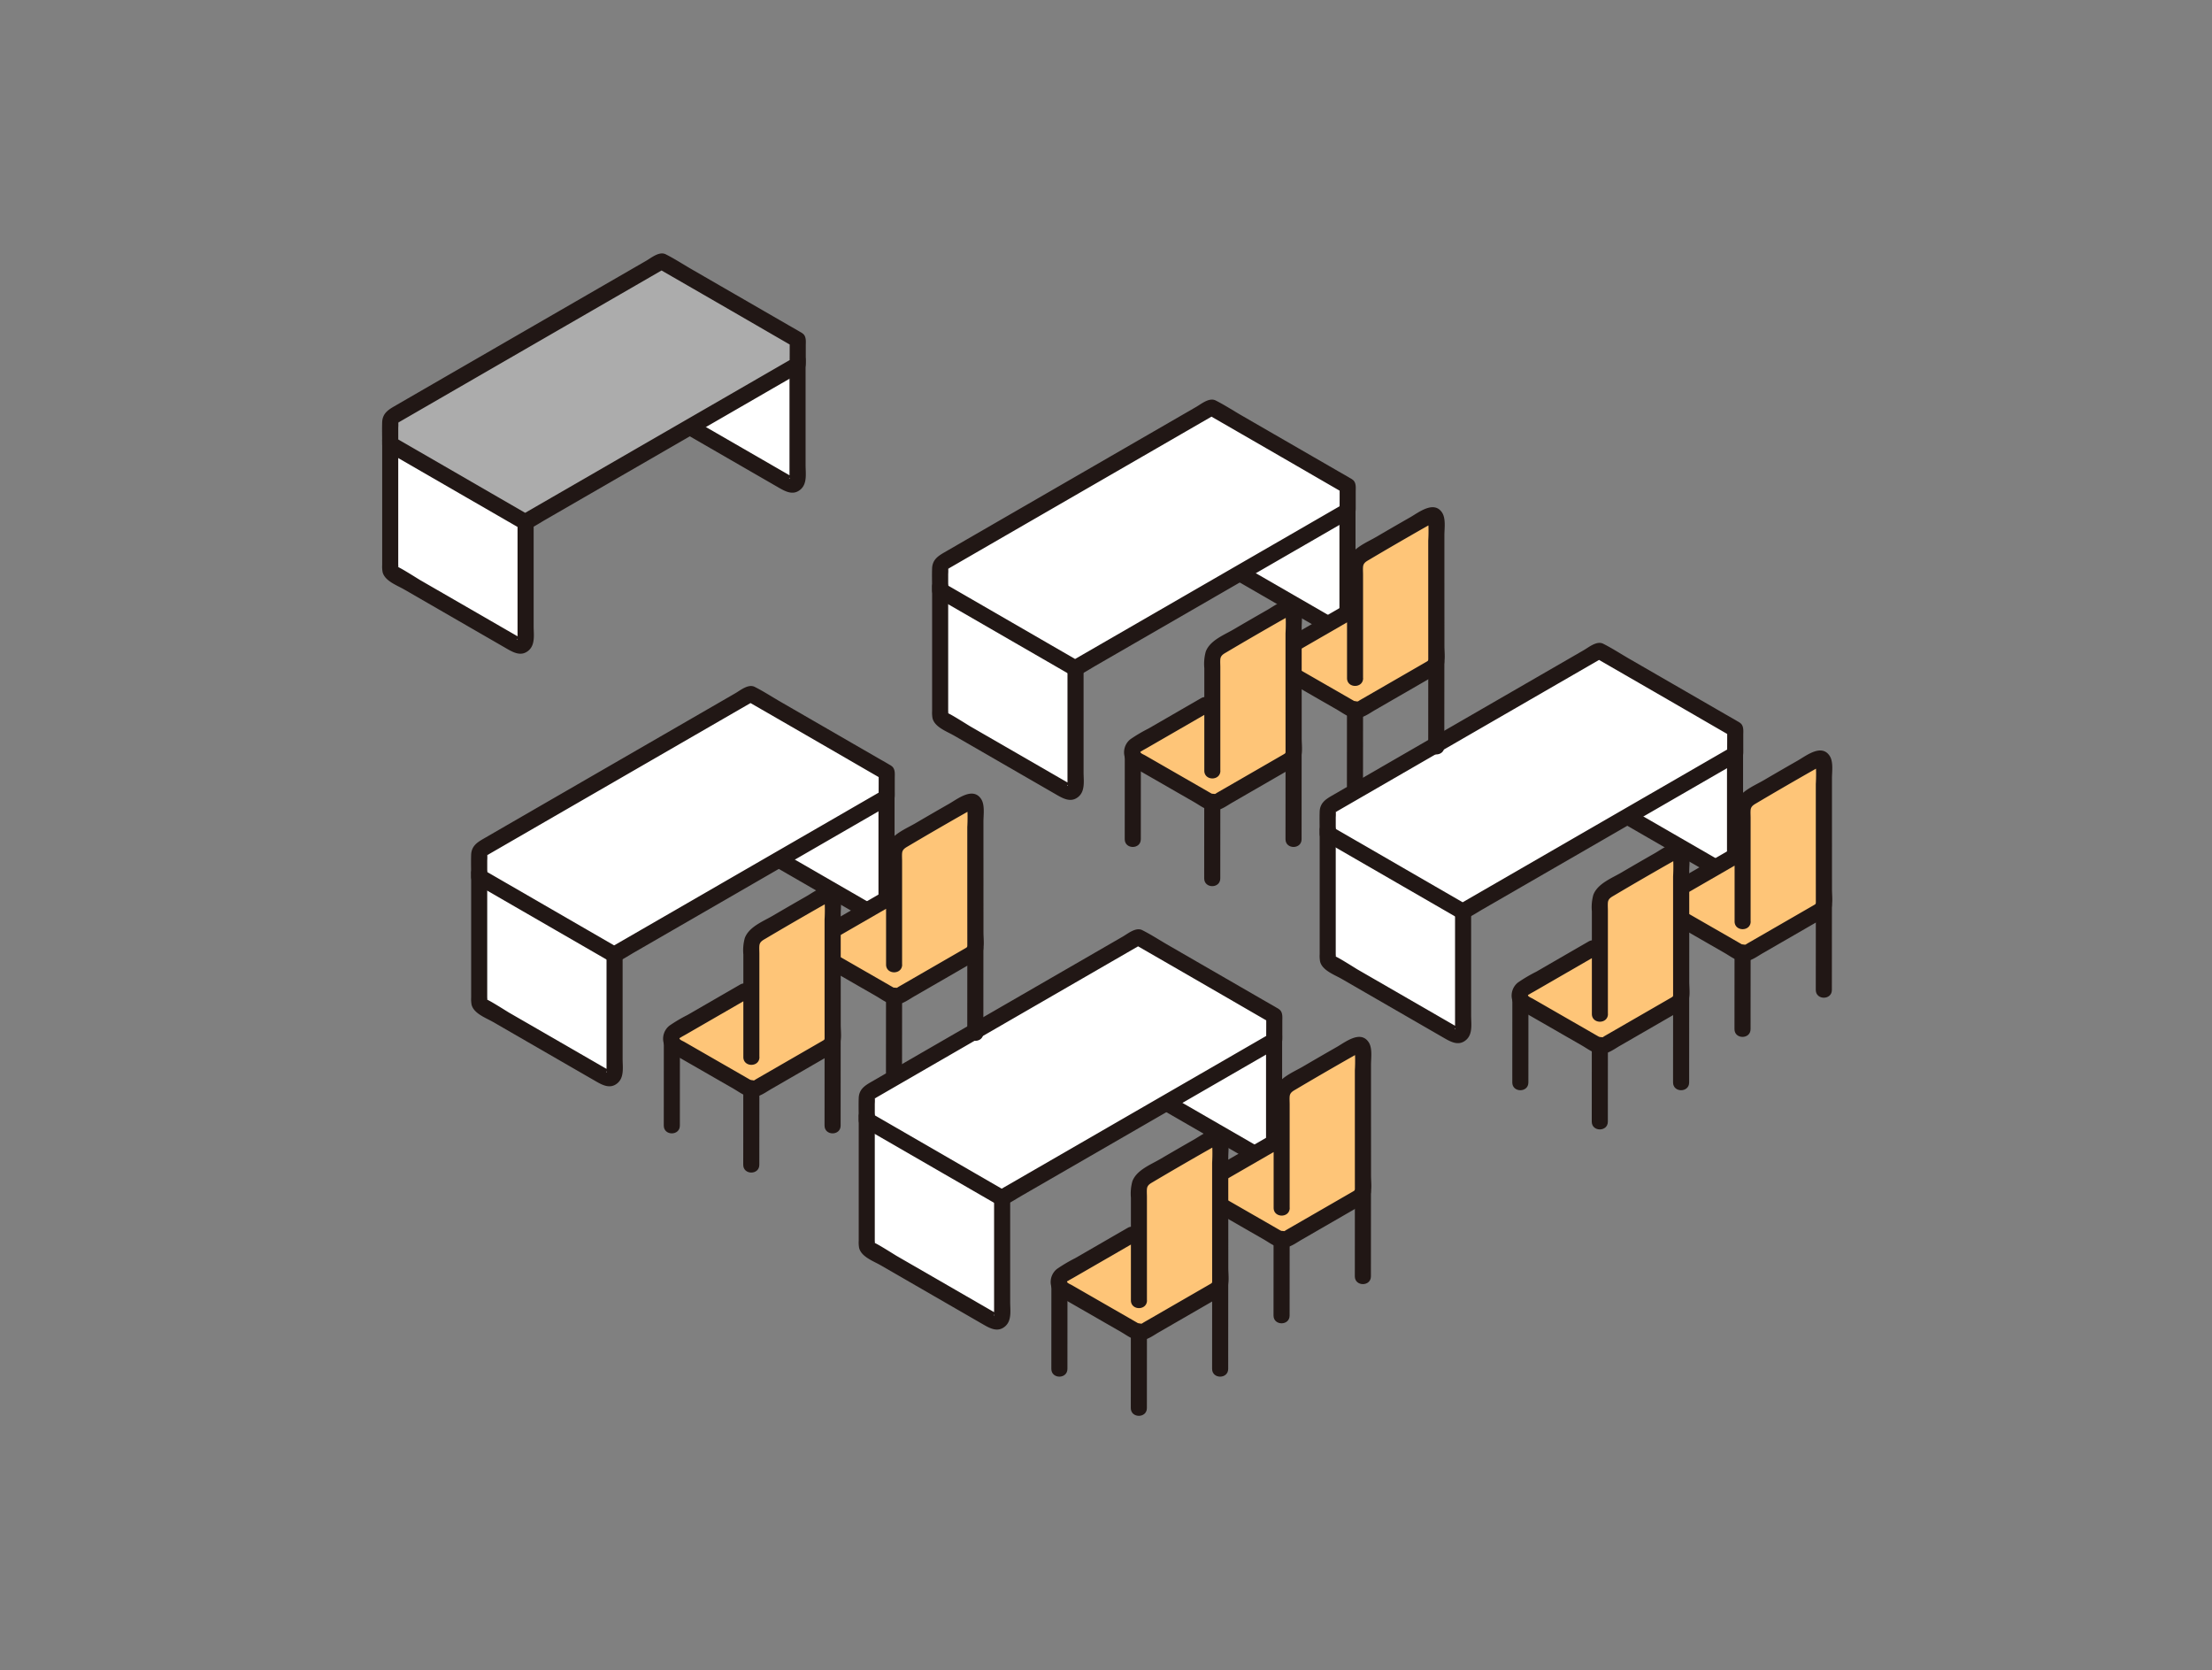<svg xmlns="http://www.w3.org/2000/svg" xmlns:xlink="http://www.w3.org/1999/xlink" width="550" height="415.245" viewBox="0 0 550 415.245">
  <rect x="0" y="0" width="550" height="415.245" fill="#808080" stroke="none"/>
  <defs>
    <clipPath id="clip-path">
      <rect id="長方形_186" data-name="長方形 186" width="550" height="415.245" transform="translate(-7696 86)" fill="none" stroke="#707070" stroke-width="1"/>
    </clipPath>
  </defs>
  <g id="マスクグループ_5" data-name="マスクグループ 5" transform="translate(7696 -86)" clip-path="url(#clip-path)">
    <g id="グループ_190" data-name="グループ 190" transform="translate(-110.906 -45.159)">
      <g id="グループ_138" data-name="グループ 138" transform="translate(13.444 814.334)">
        <g id="グループ_115" data-name="グループ 115" transform="translate(113.093 -25.029)">
          <path id="パス_731" data-name="パス 731" d="M90.014,200.361v31.808a1.5,1.5,0,0,0,.751,1.3c9.048,5.224,24.816,14.32,30.657,17.69a1.505,1.505,0,0,0,2.258-1.3V220.377" transform="translate(-7637 -789)" fill="#fff"/>
          <path id="パス_732" data-name="パス 732" d="M88.014,200.361v30.881a7.758,7.758,0,0,0,.1,1.775c.519,2.23,3.589,3.309,5.384,4.345l13.415,7.742,11.668,6.731c1.838,1.06,3.926,2.384,5.872.667,1.668-1.472,1.222-4.011,1.221-6.019V220.377c0-2.574-4-2.578-4,0v28.609a2.367,2.367,0,0,0,0,.662c.144.36-.372.133.16-.153.478-.257.776.046.092-.349l-1.125-.648-10.619-6.127-12.762-7.363c-.474-.274-5.454-3.452-5.651-3.263.2-.2.069.7.239.24a2.473,2.473,0,0,0,0-.7V200.361c0-2.574-4-2.578-4,0Z" transform="translate(-7637 -789)" fill="#211715"/>
        </g>
        <path id="パス_729" data-name="パス 729" d="M191.339,180.621v-4.453a1.506,1.506,0,0,0-.753-1.3l-32.35-18.68a1.5,1.5,0,0,0-1.5,0c-6.88,3.973-59.077,34.111-65.971,38.1a1.5,1.5,0,0,0-.751,1.3v4.777a1.5,1.5,0,0,0,.748,1.3l32.067,18.514a1.489,1.489,0,0,0,1.494,0c6.645-3.836,55.748-32.18,66.267-38.256a1.5,1.5,0,0,0,.749-1.3Z" transform="translate(-7591.524 -774)" fill="#acacac"/>
        <path id="パス_730" data-name="パス 730" d="M191.339,181.076V213.3" transform="translate(-7591.524 -774)" fill="none"/>
        <g id="グループ_114" data-name="グループ 114" transform="translate(45.475 15)">
          <path id="パス_731-2" data-name="パス 731" d="M90.014,200.361v31.808a1.5,1.5,0,0,0,.751,1.3c9.048,5.224,24.816,14.32,30.657,17.69a1.505,1.505,0,0,0,2.258-1.3V220.377" transform="translate(-7637 -789)" fill="#fff"/>
          <path id="パス_732-2" data-name="パス 732" d="M88.014,200.361v30.881a7.758,7.758,0,0,0,.1,1.775c.519,2.23,3.589,3.309,5.384,4.345l13.415,7.742,11.668,6.731c1.838,1.06,3.926,2.384,5.872.667,1.668-1.472,1.222-4.011,1.221-6.019V220.377c0-2.574-4-2.578-4,0v28.609a2.367,2.367,0,0,0,0,.662c.144.36-.372.133.16-.153.478-.257.776.046.092-.349l-1.125-.648-10.619-6.127-12.762-7.363c-.474-.274-5.454-3.452-5.651-3.263.2-.2.069.7.239.24a2.473,2.473,0,0,0,0-.7V200.361c0-2.574-4-2.578-4,0Z" transform="translate(-7637 -789)" fill="#211715"/>
        </g>
        <path id="パス_733" data-name="パス 733" d="M89,202.957,107.26,213.5l11.263,6.5,3.256,1.879c.914.528,1.749.985,2.821.448,1.4-.7,2.743-1.583,4.1-2.367l9.758-5.633,27.627-15.948,23.205-13.4c.99-.572,2.03-1.1,2.987-1.725,1.121-.733,1.06-1.768,1.06-2.925V176.76c0-.967.162-2.129-.588-2.878a3.689,3.689,0,0,0-.776-.527c-.97-.585-1.964-1.134-2.945-1.7L165,157.783c-2.148-1.24-4.267-2.626-6.483-3.743-1.589-.8-3.518.832-4.86,1.607l-21.375,12.342-27.5,15.882-10.372,5.992-3.4,1.967c-1.618.936-2.929,1.863-3,3.973-.059,1.8,0,3.621,0,5.427,0,2.574,4,2.578,4,0V197.2a11.223,11.223,0,0,0,0-1.578c.233.086-.534.369-.071.291a1.562,1.562,0,0,0,.388-.225l4.5-2.6q7.956-4.6,15.914-9.193l37.072-21.408,8.671-5.006h-2.019q14.819,8.529,29.614,17.1l4.239,2.448-.99-1.727c.032,2.062,0,4.128,0,6.191l.991-1.727q-13.475,7.787-26.955,15.563l-33.51,19.345-7.3,4.212h2.019L91.023,199.5c-2.233-1.289-4.25,2.166-2.019,3.454Z" transform="translate(-7591.524 -774)" fill="#211715"/>
      </g>
      <g id="グループ_124" data-name="グループ 124" transform="translate(35.567 921.868)">
        <g id="グループ_115-2" data-name="グループ 115" transform="translate(113.093 -25.029)">
          <path id="パス_731-3" data-name="パス 731" d="M90.014,200.361v31.808a1.5,1.5,0,0,0,.751,1.3c9.048,5.224,24.816,14.32,30.657,17.69a1.505,1.505,0,0,0,2.258-1.3V220.377" transform="translate(-7637 -789)" fill="#fff"/>
          <path id="パス_732-3" data-name="パス 732" d="M88.014,200.361v30.881a7.758,7.758,0,0,0,.1,1.775c.519,2.23,3.589,3.309,5.384,4.345l13.415,7.742,11.668,6.731c1.838,1.06,3.926,2.384,5.872.667,1.668-1.472,1.222-4.011,1.221-6.019V220.377c0-2.574-4-2.578-4,0v28.609a2.367,2.367,0,0,0,0,.662c.144.36-.372.133.16-.153.478-.257.776.046.092-.349l-1.125-.648-10.619-6.127-12.762-7.363c-.474-.274-5.454-3.452-5.651-3.263.2-.2.069.7.239.24a2.473,2.473,0,0,0,0-.7V200.361c0-2.574-4-2.578-4,0Z" transform="translate(-7637 -789)" fill="#211715"/>
        </g>
        <path id="パス_729-2" data-name="パス 729" d="M191.339,180.621v-4.453a1.506,1.506,0,0,0-.753-1.3l-32.35-18.68a1.5,1.5,0,0,0-1.5,0c-6.88,3.973-59.077,34.111-65.971,38.1a1.5,1.5,0,0,0-.751,1.3v4.777a1.5,1.5,0,0,0,.748,1.3l32.067,18.514a1.489,1.489,0,0,0,1.494,0c6.645-3.836,55.748-32.18,66.267-38.256a1.5,1.5,0,0,0,.749-1.3Z" transform="translate(-7591.524 -774)" fill="#fff"/>
        <path id="パス_730-2" data-name="パス 730" d="M191.339,181.076V213.3" transform="translate(-7591.524 -774)" fill="none"/>
        <g id="グループ_114-2" data-name="グループ 114" transform="translate(45.475 15)">
          <path id="パス_731-4" data-name="パス 731" d="M90.014,200.361v31.808a1.5,1.5,0,0,0,.751,1.3c9.048,5.224,24.816,14.32,30.657,17.69a1.505,1.505,0,0,0,2.258-1.3V220.377" transform="translate(-7637 -789)" fill="#fff"/>
          <path id="パス_732-4" data-name="パス 732" d="M88.014,200.361v30.881a7.758,7.758,0,0,0,.1,1.775c.519,2.23,3.589,3.309,5.384,4.345l13.415,7.742,11.668,6.731c1.838,1.06,3.926,2.384,5.872.667,1.668-1.472,1.222-4.011,1.221-6.019V220.377c0-2.574-4-2.578-4,0v28.609a2.367,2.367,0,0,0,0,.662c.144.36-.372.133.16-.153.478-.257.776.046.092-.349l-1.125-.648-10.619-6.127-12.762-7.363c-.474-.274-5.454-3.452-5.651-3.263.2-.2.069.7.239.24a2.473,2.473,0,0,0,0-.7V200.361c0-2.574-4-2.578-4,0Z" transform="translate(-7637 -789)" fill="#211715"/>
        </g>
        <path id="パス_733-2" data-name="パス 733" d="M89,202.957,107.26,213.5l11.263,6.5,3.256,1.879c.914.528,1.749.985,2.821.448,1.4-.7,2.743-1.583,4.1-2.367l9.758-5.633,27.627-15.948,23.205-13.4c.99-.572,2.03-1.1,2.987-1.725,1.121-.733,1.06-1.768,1.06-2.925V176.76c0-.967.162-2.129-.588-2.878a3.689,3.689,0,0,0-.776-.527c-.97-.585-1.964-1.134-2.945-1.7L165,157.783c-2.148-1.24-4.267-2.626-6.483-3.743-1.589-.8-3.518.832-4.86,1.607l-21.375,12.342-27.5,15.882-10.372,5.992-3.4,1.967c-1.618.936-2.929,1.863-3,3.973-.059,1.8,0,3.621,0,5.427,0,2.574,4,2.578,4,0V197.2a11.223,11.223,0,0,0,0-1.578c.233.086-.534.369-.071.291a1.562,1.562,0,0,0,.388-.225l4.5-2.6q7.956-4.6,15.914-9.193l37.072-21.408,8.671-5.006h-2.019q14.819,8.529,29.614,17.1l4.239,2.448-.99-1.727c.032,2.062,0,4.128,0,6.191l.991-1.727q-13.475,7.787-26.955,15.563l-33.51,19.345-7.3,4.212h2.019L91.023,199.5c-2.233-1.289-4.25,2.166-2.019,3.454Z" transform="translate(-7591.524 -774)" fill="#211715"/>
      </g>
      <g id="グループ_133" data-name="グループ 133" transform="translate(131.932 982.342)">
        <g id="グループ_115-3" data-name="グループ 115" transform="translate(113.093 -25.029)">
          <path id="パス_731-5" data-name="パス 731" d="M90.014,200.361v31.808a1.5,1.5,0,0,0,.751,1.3c9.048,5.224,24.816,14.32,30.657,17.69a1.505,1.505,0,0,0,2.258-1.3V220.377" transform="translate(-7637 -789)" fill="#fff"/>
          <path id="パス_732-5" data-name="パス 732" d="M88.014,200.361v30.881a7.758,7.758,0,0,0,.1,1.775c.519,2.23,3.589,3.309,5.384,4.345l13.415,7.742,11.668,6.731c1.838,1.06,3.926,2.384,5.872.667,1.668-1.472,1.222-4.011,1.221-6.019V220.377c0-2.574-4-2.578-4,0v28.609a2.367,2.367,0,0,0,0,.662c.144.36-.372.133.16-.153.478-.257.776.046.092-.349l-1.125-.648-10.619-6.127-12.762-7.363c-.474-.274-5.454-3.452-5.651-3.263.2-.2.069.7.239.24a2.473,2.473,0,0,0,0-.7V200.361c0-2.574-4-2.578-4,0Z" transform="translate(-7637 -789)" fill="#211715"/>
        </g>
        <path id="パス_729-3" data-name="パス 729" d="M191.339,180.621v-4.453a1.506,1.506,0,0,0-.753-1.3l-32.35-18.68a1.5,1.5,0,0,0-1.5,0c-6.88,3.973-59.077,34.111-65.971,38.1a1.5,1.5,0,0,0-.751,1.3v4.777a1.5,1.5,0,0,0,.748,1.3l32.067,18.514a1.489,1.489,0,0,0,1.494,0c6.645-3.836,55.748-32.18,66.267-38.256a1.5,1.5,0,0,0,.749-1.3Z" transform="translate(-7591.524 -774)" fill="#fff"/>
        <path id="パス_730-3" data-name="パス 730" d="M191.339,181.076V213.3" transform="translate(-7591.524 -774)" fill="none"/>
        <g id="グループ_114-3" data-name="グループ 114" transform="translate(45.475 15)">
          <path id="パス_731-6" data-name="パス 731" d="M90.014,200.361v31.808a1.5,1.5,0,0,0,.751,1.3c9.048,5.224,24.816,14.32,30.657,17.69a1.505,1.505,0,0,0,2.258-1.3V220.377" transform="translate(-7637 -789)" fill="#fff"/>
          <path id="パス_732-6" data-name="パス 732" d="M88.014,200.361v30.881a7.758,7.758,0,0,0,.1,1.775c.519,2.23,3.589,3.309,5.384,4.345l13.415,7.742,11.668,6.731c1.838,1.06,3.926,2.384,5.872.667,1.668-1.472,1.222-4.011,1.221-6.019V220.377c0-2.574-4-2.578-4,0v28.609a2.367,2.367,0,0,0,0,.662c.144.36-.372.133.16-.153.478-.257.776.046.092-.349l-1.125-.648-10.619-6.127-12.762-7.363c-.474-.274-5.454-3.452-5.651-3.263.2-.2.069.7.239.24a2.473,2.473,0,0,0,0-.7V200.361c0-2.574-4-2.578-4,0Z" transform="translate(-7637 -789)" fill="#211715"/>
        </g>
        <path id="パス_733-3" data-name="パス 733" d="M89,202.957,107.26,213.5l11.263,6.5,3.256,1.879c.914.528,1.749.985,2.821.448,1.4-.7,2.743-1.583,4.1-2.367l9.758-5.633,27.627-15.948,23.205-13.4c.99-.572,2.03-1.1,2.987-1.725,1.121-.733,1.06-1.768,1.06-2.925V176.76c0-.967.162-2.129-.588-2.878a3.689,3.689,0,0,0-.776-.527c-.97-.585-1.964-1.134-2.945-1.7L165,157.783c-2.148-1.24-4.267-2.626-6.483-3.743-1.589-.8-3.518.832-4.86,1.607l-21.375,12.342-27.5,15.882-10.372,5.992-3.4,1.967c-1.618.936-2.929,1.863-3,3.973-.059,1.8,0,3.621,0,5.427,0,2.574,4,2.578,4,0V197.2a11.223,11.223,0,0,0,0-1.578c.233.086-.534.369-.071.291a1.562,1.562,0,0,0,.388-.225l4.5-2.6q7.956-4.6,15.914-9.193l37.072-21.408,8.671-5.006h-2.019q14.819,8.529,29.614,17.1l4.239,2.448-.99-1.727c.032,2.062,0,4.128,0,6.191l.991-1.727q-13.475,7.787-26.955,15.563l-33.51,19.345-7.3,4.212h2.019L91.023,199.5c-2.233-1.289-4.25,2.166-2.019,3.454Z" transform="translate(-7591.524 -774)" fill="#211715"/>
      </g>
      <g id="グループ_128" data-name="グループ 128" transform="translate(150.181 850.671)">
        <g id="グループ_115-4" data-name="グループ 115" transform="translate(113.093 -25.029)">
          <path id="パス_731-7" data-name="パス 731" d="M90.014,200.361v31.808a1.5,1.5,0,0,0,.751,1.3c9.048,5.224,24.816,14.32,30.657,17.69a1.505,1.505,0,0,0,2.258-1.3V220.377" transform="translate(-7637 -789)" fill="#fff"/>
          <path id="パス_732-7" data-name="パス 732" d="M88.014,200.361v30.881a7.758,7.758,0,0,0,.1,1.775c.519,2.23,3.589,3.309,5.384,4.345l13.415,7.742,11.668,6.731c1.838,1.06,3.926,2.384,5.872.667,1.668-1.472,1.222-4.011,1.221-6.019V220.377c0-2.574-4-2.578-4,0v28.609a2.367,2.367,0,0,0,0,.662c.144.36-.372.133.16-.153.478-.257.776.046.092-.349l-1.125-.648-10.619-6.127-12.762-7.363c-.474-.274-5.454-3.452-5.651-3.263.2-.2.069.7.239.24a2.473,2.473,0,0,0,0-.7V200.361c0-2.574-4-2.578-4,0Z" transform="translate(-7637 -789)" fill="#211715"/>
        </g>
        <path id="パス_729-4" data-name="パス 729" d="M191.339,180.621v-4.453a1.506,1.506,0,0,0-.753-1.3l-32.35-18.68a1.5,1.5,0,0,0-1.5,0c-6.88,3.973-59.077,34.111-65.971,38.1a1.5,1.5,0,0,0-.751,1.3v4.777a1.5,1.5,0,0,0,.748,1.3l32.067,18.514a1.489,1.489,0,0,0,1.494,0c6.645-3.836,55.748-32.18,66.267-38.256a1.5,1.5,0,0,0,.749-1.3Z" transform="translate(-7591.524 -774)" fill="#fff"/>
        <path id="パス_730-4" data-name="パス 730" d="M191.339,181.076V213.3" transform="translate(-7591.524 -774)" fill="none"/>
        <g id="グループ_114-4" data-name="グループ 114" transform="translate(45.475 15)">
          <path id="パス_731-8" data-name="パス 731" d="M90.014,200.361v31.808a1.5,1.5,0,0,0,.751,1.3c9.048,5.224,24.816,14.32,30.657,17.69a1.505,1.505,0,0,0,2.258-1.3V220.377" transform="translate(-7637 -789)" fill="#fff"/>
          <path id="パス_732-8" data-name="パス 732" d="M88.014,200.361v30.881a7.758,7.758,0,0,0,.1,1.775c.519,2.23,3.589,3.309,5.384,4.345l13.415,7.742,11.668,6.731c1.838,1.06,3.926,2.384,5.872.667,1.668-1.472,1.222-4.011,1.221-6.019V220.377c0-2.574-4-2.578-4,0v28.609a2.367,2.367,0,0,0,0,.662c.144.36-.372.133.16-.153.478-.257.776.046.092-.349l-1.125-.648-10.619-6.127-12.762-7.363c-.474-.274-5.454-3.452-5.651-3.263.2-.2.069.7.239.24a2.473,2.473,0,0,0,0-.7V200.361c0-2.574-4-2.578-4,0Z" transform="translate(-7637 -789)" fill="#211715"/>
        </g>
        <path id="パス_733-4" data-name="パス 733" d="M89,202.957,107.26,213.5l11.263,6.5,3.256,1.879c.914.528,1.749.985,2.821.448,1.4-.7,2.743-1.583,4.1-2.367l9.758-5.633,27.627-15.948,23.205-13.4c.99-.572,2.03-1.1,2.987-1.725,1.121-.733,1.06-1.768,1.06-2.925V176.76c0-.967.162-2.129-.588-2.878a3.689,3.689,0,0,0-.776-.527c-.97-.585-1.964-1.134-2.945-1.7L165,157.783c-2.148-1.24-4.267-2.626-6.483-3.743-1.589-.8-3.518.832-4.86,1.607l-21.375,12.342-27.5,15.882-10.372,5.992-3.4,1.967c-1.618.936-2.929,1.863-3,3.973-.059,1.8,0,3.621,0,5.427,0,2.574,4,2.578,4,0V197.2a11.223,11.223,0,0,0,0-1.578c.233.086-.534.369-.071.291a1.562,1.562,0,0,0,.388-.225l4.5-2.6q7.956-4.6,15.914-9.193l37.072-21.408,8.671-5.006h-2.019q14.819,8.529,29.614,17.1l4.239,2.448-.99-1.727c.032,2.062,0,4.128,0,6.191l.991-1.727q-13.475,7.787-26.955,15.563l-33.51,19.345-7.3,4.212h2.019L91.023,199.5c-2.233-1.289-4.25,2.166-2.019,3.454Z" transform="translate(-7591.524 -774)" fill="#211715"/>
      </g>
      <g id="グループ_134" data-name="グループ 134" transform="translate(246.546 911.146)">
        <g id="グループ_115-5" data-name="グループ 115" transform="translate(113.093 -25.029)">
          <path id="パス_731-9" data-name="パス 731" d="M90.014,200.361v31.808a1.5,1.5,0,0,0,.751,1.3c9.048,5.224,24.816,14.32,30.657,17.69a1.505,1.505,0,0,0,2.258-1.3V220.377" transform="translate(-7637 -789)" fill="#fff"/>
          <path id="パス_732-9" data-name="パス 732" d="M88.014,200.361v30.881a7.758,7.758,0,0,0,.1,1.775c.519,2.23,3.589,3.309,5.384,4.345l13.415,7.742,11.668,6.731c1.838,1.06,3.926,2.384,5.872.667,1.668-1.472,1.222-4.011,1.221-6.019V220.377c0-2.574-4-2.578-4,0v28.609a2.367,2.367,0,0,0,0,.662c.144.36-.372.133.16-.153.478-.257.776.046.092-.349l-1.125-.648-10.619-6.127-12.762-7.363c-.474-.274-5.454-3.452-5.651-3.263.2-.2.069.7.239.24a2.473,2.473,0,0,0,0-.7V200.361c0-2.574-4-2.578-4,0Z" transform="translate(-7637 -789)" fill="#211715"/>
        </g>
        <path id="パス_729-5" data-name="パス 729" d="M191.339,180.621v-4.453a1.506,1.506,0,0,0-.753-1.3l-32.35-18.68a1.5,1.5,0,0,0-1.5,0c-6.88,3.973-59.077,34.111-65.971,38.1a1.5,1.5,0,0,0-.751,1.3v4.777a1.5,1.5,0,0,0,.748,1.3l32.067,18.514a1.489,1.489,0,0,0,1.494,0c6.645-3.836,55.748-32.18,66.267-38.256a1.5,1.5,0,0,0,.749-1.3Z" transform="translate(-7591.524 -774)" fill="#fff"/>
        <path id="パス_730-5" data-name="パス 730" d="M191.339,181.076V213.3" transform="translate(-7591.524 -774)" fill="none"/>
        <g id="グループ_114-5" data-name="グループ 114" transform="translate(45.475 15)">
          <path id="パス_731-10" data-name="パス 731" d="M90.014,200.361v31.808a1.5,1.5,0,0,0,.751,1.3c9.048,5.224,24.816,14.32,30.657,17.69a1.505,1.505,0,0,0,2.258-1.3V220.377" transform="translate(-7637 -789)" fill="#fff"/>
          <path id="パス_732-10" data-name="パス 732" d="M88.014,200.361v30.881a7.758,7.758,0,0,0,.1,1.775c.519,2.23,3.589,3.309,5.384,4.345l13.415,7.742,11.668,6.731c1.838,1.06,3.926,2.384,5.872.667,1.668-1.472,1.222-4.011,1.221-6.019V220.377c0-2.574-4-2.578-4,0v28.609a2.367,2.367,0,0,0,0,.662c.144.36-.372.133.16-.153.478-.257.776.046.092-.349l-1.125-.648-10.619-6.127-12.762-7.363c-.474-.274-5.454-3.452-5.651-3.263.2-.2.069.7.239.24a2.473,2.473,0,0,0,0-.7V200.361c0-2.574-4-2.578-4,0Z" transform="translate(-7637 -789)" fill="#211715"/>
        </g>
        <path id="パス_733-5" data-name="パス 733" d="M89,202.957,107.26,213.5l11.263,6.5,3.256,1.879c.914.528,1.749.985,2.821.448,1.4-.7,2.743-1.583,4.1-2.367l9.758-5.633,27.627-15.948,23.205-13.4c.99-.572,2.03-1.1,2.987-1.725,1.121-.733,1.06-1.768,1.06-2.925V176.76c0-.967.162-2.129-.588-2.878a3.689,3.689,0,0,0-.776-.527c-.97-.585-1.964-1.134-2.945-1.7L165,157.783c-2.148-1.24-4.267-2.626-6.483-3.743-1.589-.8-3.518.832-4.86,1.607l-21.375,12.342-27.5,15.882-10.372,5.992-3.4,1.967c-1.618.936-2.929,1.863-3,3.973-.059,1.8,0,3.621,0,5.427,0,2.574,4,2.578,4,0V197.2a11.223,11.223,0,0,0,0-1.578c.233.086-.534.369-.071.291a1.562,1.562,0,0,0,.388-.225l4.5-2.6q7.956-4.6,15.914-9.193l37.072-21.408,8.671-5.006h-2.019q14.819,8.529,29.614,17.1l4.239,2.448-.99-1.727c.032,2.062,0,4.128,0,6.191l.991-1.727q-13.475,7.787-26.955,15.563l-33.51,19.345-7.3,4.212h2.019L91.023,199.5c-2.233-1.289-4.25,2.166-2.019,3.454Z" transform="translate(-7591.524 -774)" fill="#211715"/>
      </g>
      <g id="グループ_126" data-name="グループ 126" transform="translate(99.249 943.534)">
        <path id="パス_734" data-name="パス 734" d="M195.174,210.548c0-4.339,0-9.92-.006-15.514V177.023a1.161,1.161,0,0,0-1.72-1.016c-4.169,2.319-12.322,7.041-16.777,9.709a3.5,3.5,0,0,0-1.713,3v10.406c-1.793.988-7.955,4.549-18.9,10.861a2.116,2.116,0,0,0,0,3.668c5.976,3.437,13.445,7.728,18.174,10.445a2.107,2.107,0,0,0,2.093,0c6.274-3.621,13.692-7.9,17.819-10.284a2.046,2.046,0,0,0,1.028-1.776Z" transform="translate(-7637 -789)" fill="#fec578"/>
        <path id="パス_735" data-name="パス 735" d="M193.174,212.56q0,10.437-.012,20.873c0,2.574,4,2.578,4,0q0-10.437.012-20.873C197.174,209.987,193.174,209.982,193.174,212.56Z" transform="translate(-7637 -789)" fill="#211715"/>
        <path id="パス_736" data-name="パス 736" d="M153.2,212.56q0,10.437-.012,20.873c0,2.574,4,2.578,4,0q0-10.437.012-20.873C157.2,209.987,153.2,209.982,153.2,212.56Z" transform="translate(-7637 -789)" fill="#211715"/>
        <path id="パス_737" data-name="パス 737" d="M172.958,224.064q0,9.557-.012,19.112c0,2.574,4,2.578,4,0q0-9.555.012-19.112C176.958,221.491,172.958,221.486,172.958,224.064Z" transform="translate(-7637 -789)" fill="#211715"/>
        <path id="パス_738" data-name="パス 738" d="M176.958,216.4V190.664c0-.639-.056-1.309,0-1.946.088-.987.806-1.327,1.584-1.79q1.485-.883,2.976-1.757,3.459-2.028,6.934-4.026,1.669-.96,3.344-1.913l1.478-.836.493-.277.468-.261q-.8-.678-.836-.139l-.273-1.01a42.625,42.625,0,0,1,.042,5.538v8.285q0,10.389.006,20.78c0,.726.08.708-.528,1.059l-1.925,1.111-4.431,2.557-10.06,5.8c-.65.376-.767.646-1.4.288-.7-.4-1.4-.806-2.1-1.209l-4.632-2.662-9.794-5.63c-.433-.249-1.2-.509-1.292-.952.018.094-.14.241-.021.107a1.917,1.917,0,0,1,.419-.265c.378-.253.8-.46,1.191-.687l5.4-3.116,10.185-5.879c2.229-1.286.217-4.744-2.019-3.454q-4.27,2.463-8.54,4.929l-4.563,2.635a37.861,37.861,0,0,0-4.468,2.645,4.14,4.14,0,0,0-1.432,4.323c.485,1.766,2.01,2.526,3.481,3.373l9.439,5.425,4.473,2.57c1.328.764,2.81,1.932,4.378,2.06,1.864.153,3.461-1.124,5-2.012l4.909-2.833,8.63-4.981c1.356-.782,2.811-1.453,3.416-3s.3-3.521.3-5.154q0-9.767-.006-19.531v-7.97c0-1.708.4-4.159-.589-5.637-2.04-3.042-5.785-.025-7.969,1.221q-4.182,2.386-8.336,4.821c-2.418,1.414-5.878,2.729-6.946,5.515a11.465,11.465,0,0,0-.37,4.119v25.5c0,2.574,4,2.578,4,0Z" transform="translate(-7637 -789)" fill="#211715"/>
      </g>
      <g id="グループ_127" data-name="グループ 127" transform="translate(213.863 872.337)">
        <path id="パス_734-2" data-name="パス 734" d="M195.174,210.548c0-4.339,0-9.92-.006-15.514V177.023a1.161,1.161,0,0,0-1.72-1.016c-4.169,2.319-12.322,7.041-16.777,9.709a3.5,3.5,0,0,0-1.713,3v10.406c-1.793.988-7.955,4.549-18.9,10.861a2.116,2.116,0,0,0,0,3.668c5.976,3.437,13.445,7.728,18.174,10.445a2.107,2.107,0,0,0,2.093,0c6.274-3.621,13.692-7.9,17.819-10.284a2.046,2.046,0,0,0,1.028-1.776Z" transform="translate(-7637 -789)" fill="#fec578"/>
        <path id="パス_735-2" data-name="パス 735" d="M193.174,212.56q0,10.437-.012,20.873c0,2.574,4,2.578,4,0q0-10.437.012-20.873C197.174,209.987,193.174,209.982,193.174,212.56Z" transform="translate(-7637 -789)" fill="#211715"/>
        <path id="パス_736-2" data-name="パス 736" d="M153.2,212.56q0,10.437-.012,20.873c0,2.574,4,2.578,4,0q0-10.437.012-20.873C157.2,209.987,153.2,209.982,153.2,212.56Z" transform="translate(-7637 -789)" fill="#211715"/>
        <path id="パス_737-2" data-name="パス 737" d="M172.958,224.064q0,9.557-.012,19.112c0,2.574,4,2.578,4,0q0-9.555.012-19.112C176.958,221.491,172.958,221.486,172.958,224.064Z" transform="translate(-7637 -789)" fill="#211715"/>
        <path id="パス_738-2" data-name="パス 738" d="M176.958,216.4V190.664c0-.639-.056-1.309,0-1.946.088-.987.806-1.327,1.584-1.79q1.485-.883,2.976-1.757,3.459-2.028,6.934-4.026,1.669-.96,3.344-1.913l1.478-.836.493-.277.468-.261q-.8-.678-.836-.139l-.273-1.01a42.625,42.625,0,0,1,.042,5.538v8.285q0,10.389.006,20.78c0,.726.08.708-.528,1.059l-1.925,1.111-4.431,2.557-10.06,5.8c-.65.376-.767.646-1.4.288-.7-.4-1.4-.806-2.1-1.209l-4.632-2.662-9.794-5.63c-.433-.249-1.2-.509-1.292-.952.018.094-.14.241-.021.107a1.917,1.917,0,0,1,.419-.265c.378-.253.8-.46,1.191-.687l5.4-3.116,10.185-5.879c2.229-1.286.217-4.744-2.019-3.454q-4.27,2.463-8.54,4.929l-4.563,2.635a37.861,37.861,0,0,0-4.468,2.645,4.14,4.14,0,0,0-1.432,4.323c.485,1.766,2.01,2.526,3.481,3.373l9.439,5.425,4.473,2.57c1.328.764,2.81,1.932,4.378,2.06,1.864.153,3.461-1.124,5-2.012l4.909-2.833,8.63-4.981c1.356-.782,2.811-1.453,3.416-3s.3-3.521.3-5.154q0-9.767-.006-19.531v-7.97c0-1.708.4-4.159-.589-5.637-2.04-3.042-5.785-.025-7.969,1.221q-4.182,2.386-8.336,4.821c-2.418,1.414-5.878,2.729-6.946,5.515a11.465,11.465,0,0,0-.37,4.119v25.5c0,2.574,4,2.578,4,0Z" transform="translate(-7637 -789)" fill="#211715"/>
      </g>
      <g id="グループ_136" data-name="グループ 136" transform="translate(310.228 932.811)">
        <path id="パス_734-3" data-name="パス 734" d="M195.174,210.548c0-4.339,0-9.92-.006-15.514V177.023a1.161,1.161,0,0,0-1.72-1.016c-4.169,2.319-12.322,7.041-16.777,9.709a3.5,3.5,0,0,0-1.713,3v10.406c-1.793.988-7.955,4.549-18.9,10.861a2.116,2.116,0,0,0,0,3.668c5.976,3.437,13.445,7.728,18.174,10.445a2.107,2.107,0,0,0,2.093,0c6.274-3.621,13.692-7.9,17.819-10.284a2.046,2.046,0,0,0,1.028-1.776Z" transform="translate(-7637 -789)" fill="#fec578"/>
        <path id="パス_735-3" data-name="パス 735" d="M193.174,212.56q0,10.437-.012,20.873c0,2.574,4,2.578,4,0q0-10.437.012-20.873C197.174,209.987,193.174,209.982,193.174,212.56Z" transform="translate(-7637 -789)" fill="#211715"/>
        <path id="パス_736-3" data-name="パス 736" d="M153.2,212.56q0,10.437-.012,20.873c0,2.574,4,2.578,4,0q0-10.437.012-20.873C157.2,209.987,153.2,209.982,153.2,212.56Z" transform="translate(-7637 -789)" fill="#211715"/>
        <path id="パス_737-3" data-name="パス 737" d="M172.958,224.064q0,9.557-.012,19.112c0,2.574,4,2.578,4,0q0-9.555.012-19.112C176.958,221.491,172.958,221.486,172.958,224.064Z" transform="translate(-7637 -789)" fill="#211715"/>
        <path id="パス_738-3" data-name="パス 738" d="M176.958,216.4V190.664c0-.639-.056-1.309,0-1.946.088-.987.806-1.327,1.584-1.79q1.485-.883,2.976-1.757,3.459-2.028,6.934-4.026,1.669-.96,3.344-1.913l1.478-.836.493-.277.468-.261q-.8-.678-.836-.139l-.273-1.01a42.625,42.625,0,0,1,.042,5.538v8.285q0,10.389.006,20.78c0,.726.08.708-.528,1.059l-1.925,1.111-4.431,2.557-10.06,5.8c-.65.376-.767.646-1.4.288-.7-.4-1.4-.806-2.1-1.209l-4.632-2.662-9.794-5.63c-.433-.249-1.2-.509-1.292-.952.018.094-.14.241-.021.107a1.917,1.917,0,0,1,.419-.265c.378-.253.8-.46,1.191-.687l5.4-3.116,10.185-5.879c2.229-1.286.217-4.744-2.019-3.454q-4.27,2.463-8.54,4.929l-4.563,2.635a37.861,37.861,0,0,0-4.468,2.645,4.14,4.14,0,0,0-1.432,4.323c.485,1.766,2.01,2.526,3.481,3.373l9.439,5.425,4.473,2.57c1.328.764,2.81,1.932,4.378,2.06,1.864.153,3.461-1.124,5-2.012l4.909-2.833,8.63-4.981c1.356-.782,2.811-1.453,3.416-3s.3-3.521.3-5.154q0-9.767-.006-19.531v-7.97c0-1.708.4-4.159-.589-5.637-2.04-3.042-5.785-.025-7.969,1.221q-4.182,2.386-8.336,4.821c-2.418,1.414-5.878,2.729-6.946,5.515a11.465,11.465,0,0,0-.37,4.119v25.5c0,2.574,4,2.578,4,0Z" transform="translate(-7637 -789)" fill="#211715"/>
      </g>
      <g id="グループ_108" data-name="グループ 108" transform="translate(63.761 966.534)">
        <path id="パス_734-4" data-name="パス 734" d="M195.174,210.548c0-4.339,0-9.92-.006-15.514V177.023a1.161,1.161,0,0,0-1.72-1.016c-4.169,2.319-12.322,7.041-16.777,9.709a3.5,3.5,0,0,0-1.713,3v10.406c-1.793.988-7.955,4.549-18.9,10.861a2.116,2.116,0,0,0,0,3.668c5.976,3.437,13.445,7.728,18.174,10.445a2.107,2.107,0,0,0,2.093,0c6.274-3.621,13.692-7.9,17.819-10.284a2.046,2.046,0,0,0,1.028-1.776Z" transform="translate(-7637 -789)" fill="#fec578"/>
        <path id="パス_735-4" data-name="パス 735" d="M193.174,212.56q0,10.437-.012,20.873c0,2.574,4,2.578,4,0q0-10.437.012-20.873C197.174,209.987,193.174,209.982,193.174,212.56Z" transform="translate(-7637 -789)" fill="#211715"/>
        <path id="パス_736-4" data-name="パス 736" d="M153.2,212.56q0,10.437-.012,20.873c0,2.574,4,2.578,4,0q0-10.437.012-20.873C157.2,209.987,153.2,209.982,153.2,212.56Z" transform="translate(-7637 -789)" fill="#211715"/>
        <path id="パス_737-4" data-name="パス 737" d="M172.958,224.064q0,9.557-.012,19.112c0,2.574,4,2.578,4,0q0-9.555.012-19.112C176.958,221.491,172.958,221.486,172.958,224.064Z" transform="translate(-7637 -789)" fill="#211715"/>
        <path id="パス_738-4" data-name="パス 738" d="M176.958,216.4V190.664c0-.639-.056-1.309,0-1.946.088-.987.806-1.327,1.584-1.79q1.485-.883,2.976-1.757,3.459-2.028,6.934-4.026,1.669-.96,3.344-1.913l1.478-.836.493-.277.468-.261q-.8-.678-.836-.139l-.273-1.01a42.625,42.625,0,0,1,.042,5.538v8.285q0,10.389.006,20.78c0,.726.08.708-.528,1.059l-1.925,1.111-4.431,2.557-10.06,5.8c-.65.376-.767.646-1.4.288-.7-.4-1.4-.806-2.1-1.209l-4.632-2.662-9.794-5.63c-.433-.249-1.2-.509-1.292-.952.018.094-.14.241-.021.107a1.917,1.917,0,0,1,.419-.265c.378-.253.8-.46,1.191-.687l5.4-3.116,10.185-5.879c2.229-1.286.217-4.744-2.019-3.454q-4.27,2.463-8.54,4.929l-4.563,2.635a37.861,37.861,0,0,0-4.468,2.645,4.14,4.14,0,0,0-1.432,4.323c.485,1.766,2.01,2.526,3.481,3.373l9.439,5.425,4.473,2.57c1.328.764,2.81,1.932,4.378,2.06,1.864.153,3.461-1.124,5-2.012l4.909-2.833,8.63-4.981c1.356-.782,2.811-1.453,3.416-3s.3-3.521.3-5.154q0-9.767-.006-19.531v-7.97c0-1.708.4-4.159-.589-5.637-2.04-3.042-5.785-.025-7.969,1.221q-4.182,2.386-8.336,4.821c-2.418,1.414-5.878,2.729-6.946,5.515a11.465,11.465,0,0,0-.37,4.119v25.5c0,2.574,4,2.578,4,0Z" transform="translate(-7637 -789)" fill="#211715"/>
      </g>
      <g id="グループ_176" data-name="グループ 176">
        <g id="グループ_135" data-name="グループ 135" transform="translate(195.614 1004.008)">
          <path id="パス_734-5" data-name="パス 734" d="M195.174,210.548c0-4.339,0-9.92-.006-15.514V177.023a1.161,1.161,0,0,0-1.72-1.016c-4.169,2.319-12.322,7.041-16.777,9.709a3.5,3.5,0,0,0-1.713,3v10.406c-1.793.988-7.955,4.549-18.9,10.861a2.116,2.116,0,0,0,0,3.668c5.976,3.437,13.445,7.728,18.174,10.445a2.107,2.107,0,0,0,2.093,0c6.274-3.621,13.692-7.9,17.819-10.284a2.046,2.046,0,0,0,1.028-1.776Z" transform="translate(-7637 -789)" fill="#fec578"/>
          <path id="パス_735-5" data-name="パス 735" d="M193.174,212.56q0,10.437-.012,20.873c0,2.574,4,2.578,4,0q0-10.437.012-20.873C197.174,209.987,193.174,209.982,193.174,212.56Z" transform="translate(-7637 -789)" fill="#211715"/>
          <path id="パス_736-5" data-name="パス 736" d="M153.2,212.56q0,10.437-.012,20.873c0,2.574,4,2.578,4,0q0-10.437.012-20.873C157.2,209.987,153.2,209.982,153.2,212.56Z" transform="translate(-7637 -789)" fill="#211715"/>
          <path id="パス_737-5" data-name="パス 737" d="M172.958,224.064q0,9.557-.012,19.112c0,2.574,4,2.578,4,0q0-9.555.012-19.112C176.958,221.491,172.958,221.486,172.958,224.064Z" transform="translate(-7637 -789)" fill="#211715"/>
          <path id="パス_738-5" data-name="パス 738" d="M176.958,216.4V190.664c0-.639-.056-1.309,0-1.946.088-.987.806-1.327,1.584-1.79q1.485-.883,2.976-1.757,3.459-2.028,6.934-4.026,1.669-.96,3.344-1.913l1.478-.836.493-.277.468-.261q-.8-.678-.836-.139l-.273-1.01a42.625,42.625,0,0,1,.042,5.538v8.285q0,10.389.006,20.78c0,.726.08.708-.528,1.059l-1.925,1.111-4.431,2.557-10.06,5.8c-.65.376-.767.646-1.4.288-.7-.4-1.4-.806-2.1-1.209l-4.632-2.662-9.794-5.63c-.433-.249-1.2-.509-1.292-.952.018.094-.14.241-.021.107a1.917,1.917,0,0,1,.419-.265c.378-.253.8-.46,1.191-.687l5.4-3.116,10.185-5.879c2.229-1.286.217-4.744-2.019-3.454q-4.27,2.463-8.54,4.929l-4.563,2.635a37.861,37.861,0,0,0-4.468,2.645,4.14,4.14,0,0,0-1.432,4.323c.485,1.766,2.01,2.526,3.481,3.373l9.439,5.425,4.473,2.57c1.328.764,2.81,1.932,4.378,2.06,1.864.153,3.461-1.124,5-2.012l4.909-2.833,8.63-4.981c1.356-.782,2.811-1.453,3.416-3s.3-3.521.3-5.154q0-9.767-.006-19.531v-7.97c0-1.708.4-4.159-.589-5.637-2.04-3.042-5.785-.025-7.969,1.221q-4.182,2.386-8.336,4.821c-2.418,1.414-5.878,2.729-6.946,5.515a11.465,11.465,0,0,0-.37,4.119v25.5c0,2.574,4,2.578,4,0Z" transform="translate(-7637 -789)" fill="#211715"/>
        </g>
        <g id="グループ_137" data-name="グループ 137" transform="translate(160.126 1027.008)">
          <path id="パス_734-6" data-name="パス 734" d="M195.174,210.548c0-4.339,0-9.92-.006-15.514V177.023a1.161,1.161,0,0,0-1.72-1.016c-4.169,2.319-12.322,7.041-16.777,9.709a3.5,3.5,0,0,0-1.713,3v10.406c-1.793.988-7.955,4.549-18.9,10.861a2.116,2.116,0,0,0,0,3.668c5.976,3.437,13.445,7.728,18.174,10.445a2.107,2.107,0,0,0,2.093,0c6.274-3.621,13.692-7.9,17.819-10.284a2.046,2.046,0,0,0,1.028-1.776Z" transform="translate(-7637 -789)" fill="#fec578"/>
          <path id="パス_735-6" data-name="パス 735" d="M193.174,212.56q0,10.437-.012,20.873c0,2.574,4,2.578,4,0q0-10.437.012-20.873C197.174,209.987,193.174,209.982,193.174,212.56Z" transform="translate(-7637 -789)" fill="#211715"/>
          <path id="パス_736-6" data-name="パス 736" d="M153.2,212.56q0,10.437-.012,20.873c0,2.574,4,2.578,4,0q0-10.437.012-20.873C157.2,209.987,153.2,209.982,153.2,212.56Z" transform="translate(-7637 -789)" fill="#211715"/>
          <path id="パス_737-6" data-name="パス 737" d="M172.958,224.064q0,9.557-.012,19.112c0,2.574,4,2.578,4,0q0-9.555.012-19.112C176.958,221.491,172.958,221.486,172.958,224.064Z" transform="translate(-7637 -789)" fill="#211715"/>
          <path id="パス_738-6" data-name="パス 738" d="M176.958,216.4V190.664c0-.639-.056-1.309,0-1.946.088-.987.806-1.327,1.584-1.79q1.485-.883,2.976-1.757,3.459-2.028,6.934-4.026,1.669-.96,3.344-1.913l1.478-.836.493-.277.468-.261q-.8-.678-.836-.139l-.273-1.01a42.625,42.625,0,0,1,.042,5.538v8.285q0,10.389.006,20.78c0,.726.08.708-.528,1.059l-1.925,1.111-4.431,2.557-10.06,5.8c-.65.376-.767.646-1.4.288-.7-.4-1.4-.806-2.1-1.209l-4.632-2.662-9.794-5.63c-.433-.249-1.2-.509-1.292-.952.018.094-.14.241-.021.107a1.917,1.917,0,0,1,.419-.265c.378-.253.8-.46,1.191-.687l5.4-3.116,10.185-5.879c2.229-1.286.217-4.744-2.019-3.454q-4.27,2.463-8.54,4.929l-4.563,2.635a37.861,37.861,0,0,0-4.468,2.645,4.14,4.14,0,0,0-1.432,4.323c.485,1.766,2.01,2.526,3.481,3.373l9.439,5.425,4.473,2.57c1.328.764,2.81,1.932,4.378,2.06,1.864.153,3.461-1.124,5-2.012l4.909-2.833,8.63-4.981c1.356-.782,2.811-1.453,3.416-3s.3-3.521.3-5.154q0-9.767-.006-19.531v-7.97c0-1.708.4-4.159-.589-5.637-2.04-3.042-5.785-.025-7.969,1.221q-4.182,2.386-8.336,4.821c-2.418,1.414-5.878,2.729-6.946,5.515a11.465,11.465,0,0,0-.37,4.119v25.5c0,2.574,4,2.578,4,0Z" transform="translate(-7637 -789)" fill="#211715"/>
        </g>
      </g>
      <g id="グループ_129" data-name="グループ 129" transform="translate(178.375 895.337)">
        <path id="パス_734-7" data-name="パス 734" d="M195.174,210.548c0-4.339,0-9.92-.006-15.514V177.023a1.161,1.161,0,0,0-1.72-1.016c-4.169,2.319-12.322,7.041-16.777,9.709a3.5,3.5,0,0,0-1.713,3v10.406c-1.793.988-7.955,4.549-18.9,10.861a2.116,2.116,0,0,0,0,3.668c5.976,3.437,13.445,7.728,18.174,10.445a2.107,2.107,0,0,0,2.093,0c6.274-3.621,13.692-7.9,17.819-10.284a2.046,2.046,0,0,0,1.028-1.776Z" transform="translate(-7637 -789)" fill="#fec578"/>
        <path id="パス_735-7" data-name="パス 735" d="M193.174,212.56q0,10.437-.012,20.873c0,2.574,4,2.578,4,0q0-10.437.012-20.873C197.174,209.987,193.174,209.982,193.174,212.56Z" transform="translate(-7637 -789)" fill="#211715"/>
        <path id="パス_736-7" data-name="パス 736" d="M153.2,212.56q0,10.437-.012,20.873c0,2.574,4,2.578,4,0q0-10.437.012-20.873C157.2,209.987,153.2,209.982,153.2,212.56Z" transform="translate(-7637 -789)" fill="#211715"/>
        <path id="パス_737-7" data-name="パス 737" d="M172.958,224.064q0,9.557-.012,19.112c0,2.574,4,2.578,4,0q0-9.555.012-19.112C176.958,221.491,172.958,221.486,172.958,224.064Z" transform="translate(-7637 -789)" fill="#211715"/>
        <path id="パス_738-7" data-name="パス 738" d="M176.958,216.4V190.664c0-.639-.056-1.309,0-1.946.088-.987.806-1.327,1.584-1.79q1.485-.883,2.976-1.757,3.459-2.028,6.934-4.026,1.669-.96,3.344-1.913l1.478-.836.493-.277.468-.261q-.8-.678-.836-.139l-.273-1.01a42.625,42.625,0,0,1,.042,5.538v8.285q0,10.389.006,20.78c0,.726.08.708-.528,1.059l-1.925,1.111-4.431,2.557-10.06,5.8c-.65.376-.767.646-1.4.288-.7-.4-1.4-.806-2.1-1.209l-4.632-2.662-9.794-5.63c-.433-.249-1.2-.509-1.292-.952.018.094-.14.241-.021.107a1.917,1.917,0,0,1,.419-.265c.378-.253.8-.46,1.191-.687l5.4-3.116,10.185-5.879c2.229-1.286.217-4.744-2.019-3.454q-4.27,2.463-8.54,4.929l-4.563,2.635a37.861,37.861,0,0,0-4.468,2.645,4.14,4.14,0,0,0-1.432,4.323c.485,1.766,2.01,2.526,3.481,3.373l9.439,5.425,4.473,2.57c1.328.764,2.81,1.932,4.378,2.06,1.864.153,3.461-1.124,5-2.012l4.909-2.833,8.63-4.981c1.356-.782,2.811-1.453,3.416-3s.3-3.521.3-5.154q0-9.767-.006-19.531v-7.97c0-1.708.4-4.159-.589-5.637-2.04-3.042-5.785-.025-7.969,1.221q-4.182,2.386-8.336,4.821c-2.418,1.414-5.878,2.729-6.946,5.515a11.465,11.465,0,0,0-.37,4.119v25.5c0,2.574,4,2.578,4,0Z" transform="translate(-7637 -789)" fill="#211715"/>
      </g>
      <g id="グループ_132" data-name="グループ 132" transform="translate(274.74 955.811)">
        <path id="パス_734-8" data-name="パス 734" d="M195.174,210.548c0-4.339,0-9.92-.006-15.514V177.023a1.161,1.161,0,0,0-1.72-1.016c-4.169,2.319-12.322,7.041-16.777,9.709a3.5,3.5,0,0,0-1.713,3v10.406c-1.793.988-7.955,4.549-18.9,10.861a2.116,2.116,0,0,0,0,3.668c5.976,3.437,13.445,7.728,18.174,10.445a2.107,2.107,0,0,0,2.093,0c6.274-3.621,13.692-7.9,17.819-10.284a2.046,2.046,0,0,0,1.028-1.776Z" transform="translate(-7637 -789)" fill="#fec578"/>
        <path id="パス_735-8" data-name="パス 735" d="M193.174,212.56q0,10.437-.012,20.873c0,2.574,4,2.578,4,0q0-10.437.012-20.873C197.174,209.987,193.174,209.982,193.174,212.56Z" transform="translate(-7637 -789)" fill="#211715"/>
        <path id="パス_736-8" data-name="パス 736" d="M153.2,212.56q0,10.437-.012,20.873c0,2.574,4,2.578,4,0q0-10.437.012-20.873C157.2,209.987,153.2,209.982,153.2,212.56Z" transform="translate(-7637 -789)" fill="#211715"/>
        <path id="パス_737-8" data-name="パス 737" d="M172.958,224.064q0,9.557-.012,19.112c0,2.574,4,2.578,4,0q0-9.555.012-19.112C176.958,221.491,172.958,221.486,172.958,224.064Z" transform="translate(-7637 -789)" fill="#211715"/>
        <path id="パス_738-8" data-name="パス 738" d="M176.958,216.4V190.664c0-.639-.056-1.309,0-1.946.088-.987.806-1.327,1.584-1.79q1.485-.883,2.976-1.757,3.459-2.028,6.934-4.026,1.669-.96,3.344-1.913l1.478-.836.493-.277.468-.261q-.8-.678-.836-.139l-.273-1.01a42.625,42.625,0,0,1,.042,5.538v8.285q0,10.389.006,20.78c0,.726.08.708-.528,1.059l-1.925,1.111-4.431,2.557-10.06,5.8c-.65.376-.767.646-1.4.288-.7-.4-1.4-.806-2.1-1.209l-4.632-2.662-9.794-5.63c-.433-.249-1.2-.509-1.292-.952.018.094-.14.241-.021.107a1.917,1.917,0,0,1,.419-.265c.378-.253.8-.46,1.191-.687l5.4-3.116,10.185-5.879c2.229-1.286.217-4.744-2.019-3.454q-4.27,2.463-8.54,4.929l-4.563,2.635a37.861,37.861,0,0,0-4.468,2.645,4.14,4.14,0,0,0-1.432,4.323c.485,1.766,2.01,2.526,3.481,3.373l9.439,5.425,4.473,2.57c1.328.764,2.81,1.932,4.378,2.06,1.864.153,3.461-1.124,5-2.012l4.909-2.833,8.63-4.981c1.356-.782,2.811-1.453,3.416-3s.3-3.521.3-5.154q0-9.767-.006-19.531v-7.97c0-1.708.4-4.159-.589-5.637-2.04-3.042-5.785-.025-7.969,1.221q-4.182,2.386-8.336,4.821c-2.418,1.414-5.878,2.729-6.946,5.515a11.465,11.465,0,0,0-.37,4.119v25.5c0,2.574,4,2.578,4,0Z" transform="translate(-7637 -789)" fill="#211715"/>
      </g>
    </g>
  </g>
</svg>
